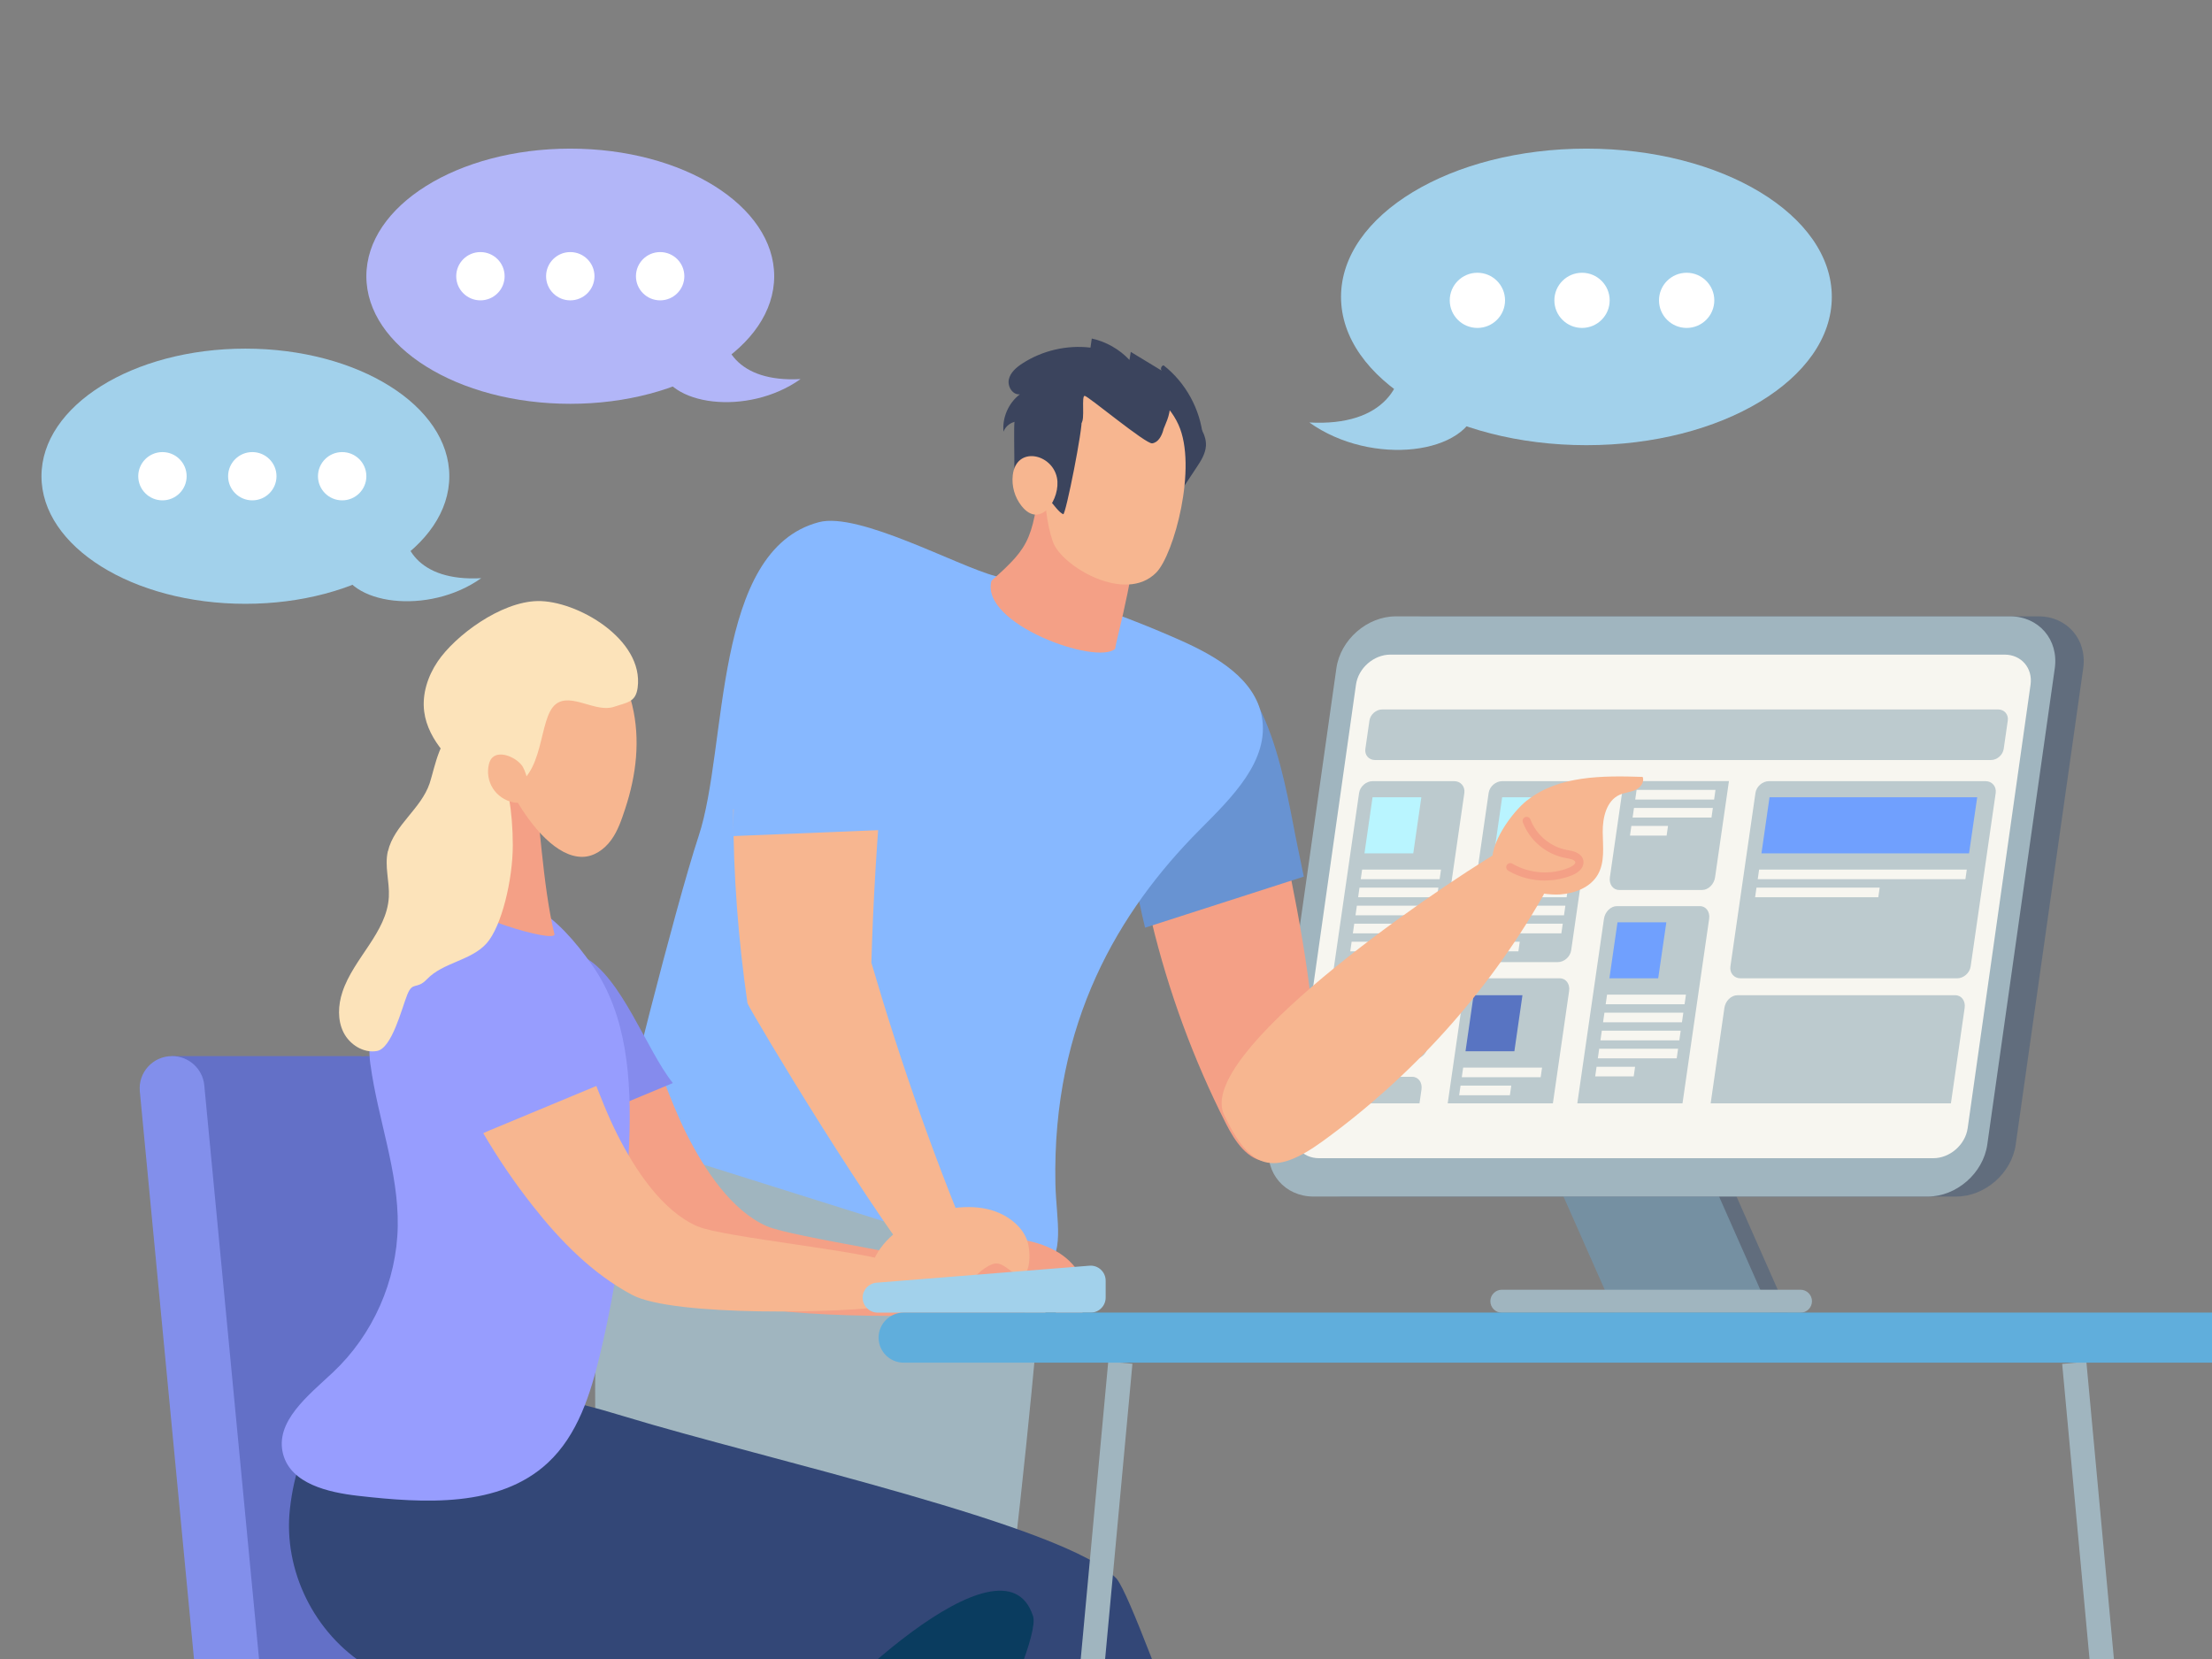<svg width="304" height="228" viewBox="0 0 304 228" fill="none" xmlns="http://www.w3.org/2000/svg">
<rect x="0" y="0" width="304" height="228" fill="#808080" stroke="none"/>
<g clip-path="url(#clip0_1450_1423)">
<path d="M245.714 180.399H224.334L213.654 156.234H235.024L245.714 180.399Z" fill="#616D7D"/>
<path d="M243.314 180.399H221.934L211.244 156.234H232.624L243.314 180.399Z" fill="#7590A2"/>
<path d="M247.44 177.249H206.407C205.534 177.249 204.823 177.958 204.823 178.828C204.823 179.699 205.534 180.408 206.407 180.408H247.44C248.313 180.408 249.024 179.699 249.024 178.828C249.024 177.958 248.313 177.249 247.44 177.249Z" fill="#A0B5BF"/>
<path d="M184.439 164.444C180.493 164.444 177.733 161.238 178.293 157.303L187.569 91.847C188.129 87.903 191.8 84.706 195.746 84.706H280.154C284.1 84.706 286.86 87.912 286.301 91.847L277.024 157.303C276.465 161.238 272.794 164.444 268.848 164.444H184.43H184.439Z" fill="#616D7D"/>
<path d="M180.531 164.444C176.586 164.444 173.825 161.238 174.385 157.303L183.662 91.847C184.221 87.903 187.892 84.706 191.838 84.706H276.246C280.192 84.706 282.952 87.912 282.393 91.847L273.116 157.303C272.557 161.238 268.886 164.444 264.94 164.444H180.522H180.531Z" fill="#A0B5BF"/>
<path d="M181.281 159.176C178.985 159.176 177.392 157.323 177.714 155.043L186.355 94.098C186.678 91.809 188.803 89.965 191.088 89.965H275.497C277.792 89.965 279.386 91.819 279.063 94.098L270.422 155.043C270.1 157.332 267.975 159.176 265.689 159.176H181.271H181.281Z" fill="#F7F6F0"/>
<path d="M273.619 104.453H188.964C188.12 104.453 187.522 103.763 187.645 102.921L188.205 99.034C188.328 98.192 189.116 97.502 189.96 97.502H274.615C275.459 97.502 276.057 98.192 275.933 99.034L275.374 102.921C275.25 103.763 274.463 104.453 273.619 104.453Z" fill="#BCCACE"/>
<path d="M194.332 145.556H183.14C182.239 145.556 181.613 144.828 181.736 143.929L186.782 108.983C186.915 108.085 187.75 107.356 188.651 107.356H199.843C200.744 107.356 201.37 108.085 201.247 108.983L196.201 143.929C196.068 144.828 195.233 145.556 194.332 145.556Z" fill="#BCCACE"/>
<path d="M268.962 134.453H239.216C238.315 134.453 237.689 133.725 237.812 132.826L241.256 108.983C241.388 108.085 242.223 107.356 243.124 107.356H272.87C273.771 107.356 274.397 108.085 274.273 108.983L270.83 132.826C270.698 133.725 269.863 134.453 268.962 134.453Z" fill="#BCCACE"/>
<path d="M270.005 138.529C270.147 137.564 269.578 136.779 268.734 136.779H238.761C237.917 136.779 237.12 137.564 236.987 138.529L235.1 151.637H268.118L270.005 138.529Z" fill="#BCCACE"/>
<path d="M234.891 126.282C235.033 125.317 234.464 124.532 233.62 124.532H222.209C221.365 124.532 220.568 125.317 220.436 126.282L216.774 151.638H231.23L234.891 126.282Z" fill="#BCCACE"/>
<path d="M195.357 149.737C195.499 148.772 194.93 147.987 194.086 147.987H182.675C181.831 147.987 181.034 148.772 180.901 149.737L180.626 151.638H195.082L195.357 149.737Z" fill="#BCCACE"/>
<path d="M214.062 132.23H202.869C201.968 132.23 201.342 131.502 201.465 130.603L204.586 108.983C204.719 108.085 205.553 107.356 206.454 107.356H217.647C218.548 107.356 219.174 108.085 219.051 108.983L215.93 130.603C215.797 131.502 214.963 132.23 214.062 132.23Z" fill="#BCCACE"/>
<path d="M223.158 107.348L221.251 120.56C221.109 121.525 221.678 122.31 222.522 122.31H233.933C234.777 122.31 235.574 121.525 235.707 120.56L237.613 107.348H223.158Z" fill="#BCCACE"/>
<path d="M215.646 136.203C215.788 135.238 215.219 134.453 214.375 134.453H202.964C202.12 134.453 201.323 135.238 201.19 136.203L198.961 151.638H213.417L215.646 136.203Z" fill="#BCCACE"/>
<path d="M194.228 117.277H187.522L188.632 109.569H195.338L194.228 117.277Z" fill="#B9F5FF"/>
<path d="M187.2 119.51L187.01 120.834H197.851L198.041 119.51H187.2ZM186.649 123.312H197.491L197.681 121.988H186.839L186.649 123.312ZM186.289 125.79H197.13L197.32 124.466H186.479L186.289 125.79ZM185.928 128.268H196.77L196.96 126.944H186.118L185.928 128.268ZM185.568 130.746H190.861L191.05 129.421H185.758L185.568 130.746Z" fill="#F7F6F0"/>
<path fill-rule="evenodd" clip-rule="evenodd" d="M212.041 117.277H205.335L206.445 109.569H213.16L212.041 117.277Z" fill="#B9F4FF"/>
<path d="M205.013 119.51L204.823 120.834H215.665L215.854 119.51H205.013ZM204.463 123.312H215.304L215.494 121.988H204.652L204.463 123.312ZM204.102 125.79H214.944L215.133 124.466H204.292L204.102 125.79ZM203.742 128.268H214.583L214.773 126.944H203.931L203.742 128.268ZM203.381 130.746H208.674L208.864 129.421H203.571L203.381 130.746Z" fill="#F7F6F0"/>
<path d="M227.891 134.453H221.185L222.295 126.755H229.01L227.891 134.453Z" fill="#70A0FE"/>
<path d="M220.862 136.694L220.673 138.018H231.514L231.704 136.694H220.862ZM220.312 140.496H231.154L231.344 139.172H220.502L220.312 140.496ZM219.952 142.974H230.793L230.983 141.65H220.142L219.952 142.974ZM219.591 145.452H230.433L230.623 144.128H219.781L219.591 145.452ZM219.231 147.93H224.524L224.713 146.606H219.421L219.231 147.93Z" fill="#F7F6F0"/>
<path d="M224.922 108.558L224.732 109.882H235.574L235.764 108.558H224.922ZM224.372 112.36H235.213L235.403 111.036H224.562L224.372 112.36ZM224.012 114.838H229.048L229.238 113.513H224.201L224.012 114.838Z" fill="#F7F6F0"/>
<path d="M270.612 117.277H242.081L243.191 109.569H271.731L270.612 117.277Z" fill="#70A0FE"/>
<path d="M241.758 119.51L241.569 120.834H270.109L270.299 119.51H241.758ZM241.208 123.312H258.139L258.329 121.988H241.398L241.208 123.312Z" fill="#F7F6F0"/>
<path fill-rule="evenodd" clip-rule="evenodd" d="M208.124 144.478H201.408L202.518 136.779H209.234L208.124 144.478Z" fill="#5874C2"/>
<path d="M201.086 146.72L200.896 148.044H211.738L211.927 146.72H201.086ZM200.536 150.522H207.507L207.697 149.198H200.725L200.536 150.522Z" fill="#F7F6F0"/>
<path fill-rule="evenodd" clip-rule="evenodd" d="M190.832 140.809H184.126L185.236 133.101H191.952L190.832 140.809Z" fill="#87B8FF"/>
<path d="M183.804 143.041L183.614 144.365H194.456L194.645 143.041H183.804Z" fill="#F7F6F0"/>
<path d="M158.26 126.604C160.575 136.231 164.008 145.595 168.495 154.438C169.709 156.83 171.454 159.488 174.138 159.639C177.24 159.819 179.82 156.67 180.342 153.615C181.765 145.245 179.668 131.824 177.373 120.456L158.26 126.604Z" fill="#F4A086"/>
<path fill-rule="evenodd" clip-rule="evenodd" d="M178.312 116.248C176.832 109.268 174.537 91.402 165.128 90.608C154.115 89.681 153.907 105.778 154.732 112.767C155.32 117.723 156.202 122.641 157.369 127.493L179.185 120.475C178.9 119.056 178.606 117.647 178.312 116.248Z" fill="#6893D2"/>
<path d="M206.312 116.853C207.991 115.85 210.078 114.829 211.785 115.775C214.308 117.165 213.293 120.986 211.861 123.473C204.339 136.553 193.991 147.988 181.765 156.85C174.992 161.758 171.796 160.727 168.229 153.208C164.293 144.923 195.879 123.095 206.322 116.843L206.312 116.853Z" fill="#F7B690"/>
<path d="M209.879 109.996C214.204 106.572 220.236 106.591 225.747 106.771C226.051 107.461 225.453 108.246 224.761 108.567C224.068 108.88 223.281 108.917 222.589 109.23C220.768 110.043 220.246 112.369 220.265 114.356C220.284 116.342 220.587 118.479 219.591 120.2C218.577 121.96 216.442 122.782 214.413 122.924C211.946 123.104 205.809 121.912 205.155 118.857C204.557 116.049 207.839 111.594 209.86 109.996H209.879Z" fill="#F7B690"/>
<path d="M212.326 121.015C210.562 121.015 208.797 120.561 207.28 119.662C207.014 119.501 206.929 119.161 207.081 118.896C207.242 118.631 207.583 118.546 207.849 118.698C210.192 120.078 213.189 120.286 215.693 119.227C216.11 119.048 216.537 118.745 216.499 118.48C216.442 118.14 215.646 117.998 215.209 117.922C212.553 117.459 210.23 115.539 209.291 113.013C209.186 112.73 209.329 112.408 209.613 112.295C209.907 112.191 210.22 112.333 210.334 112.626C211.14 114.782 213.132 116.428 215.409 116.825C216.11 116.948 217.429 117.175 217.609 118.3C217.732 119.076 217.182 119.804 216.139 120.249C214.944 120.75 213.635 121.005 212.335 121.005L212.326 121.015Z" fill="#F4A086"/>
<path d="M144.298 148.584C141.889 142.758 116.469 149.785 112.172 159.517C109.364 161.465 107.021 164.52 105.902 167.603C104.043 172.739 104.697 177.856 105.437 182.707C108.103 200.072 111.527 217.171 115.729 233.949C116.042 235.188 116.374 236.455 117.218 237.345C119.371 239.605 122.956 238.659 126.068 236.569C126.276 236.673 126.494 236.768 126.722 236.834C128.733 237.458 135.268 233.486 136.7 231.887C138.133 230.289 146.233 153.266 144.289 148.575L144.298 148.584Z" fill="#A0B5BF"/>
<path d="M138.104 220.188C136.008 213.785 127.652 209.396 120.253 220.5C108.975 237.429 119.134 269.103 115.928 289.55H126.456C127.339 287.574 139.261 223.734 138.104 220.188Z" fill="#A0B5BF"/>
<path d="M89.777 167.338C92.338 169.353 95.734 169.665 98.911 169.665C125.091 169.665 140.238 161.172 136.615 149.189C132.897 136.875 109.468 138.861 97.233 142.833C94.596 143.685 90.754 144.517 88.952 146.976C86.344 150.532 83.546 162.458 89.777 167.348V167.338Z" fill="#A0B5BF"/>
<path d="M84.817 158.647C88.525 141.245 119.845 145.548 123.469 162.827C125.337 171.727 122.966 180.948 119.969 189.526C117.502 196.572 114.59 203.458 111.261 210.135C108.273 216.131 104.773 224 101.131 229.627C100.723 230.251 85.215 229.419 84.646 226.109C83.242 217.909 82.36 209.577 82.009 201.207C81.43 187.257 81.886 172.389 84.817 158.656V158.647Z" fill="#A0B5BF"/>
<path d="M101.33 228.804C101.453 221.957 94.264 213.568 84.703 222.373C69.308 236.541 63.589 264.762 56.816 285.607L66.567 289.579C68.028 288.038 101.264 232.616 101.33 228.814V228.804Z" fill="#A0B5BF"/>
<path fill-rule="evenodd" clip-rule="evenodd" d="M145.047 162.666C144.592 140.535 153.745 125.223 164.9 114.015C169.254 109.637 174.546 104.51 173.408 98.448C172.441 93.294 167.205 90.229 162.415 88.082C154.125 84.375 145.541 81.5 136.767 79.164C131.512 77.764 118.024 70.33 112.561 71.758C97.849 75.608 100.078 102.619 96.019 114.895C92.756 124.759 85.016 155.686 85.12 156.414L143.283 174.715C146.499 172.511 145.152 167.688 145.047 162.685V162.666Z" fill="#87B8FF"/>
<path d="M155.68 71.995C153.224 65.346 146.793 62.452 143.274 63.105C141.993 74.198 141.784 74.87 136.264 79.816C134.633 85.737 150.738 91.478 153.262 89.16C153.29 88.253 156.951 75.428 155.68 71.995Z" fill="#F4A086"/>
<path fill-rule="evenodd" clip-rule="evenodd" d="M164.018 57.468C164.938 58.556 165.81 59.842 165.735 61.27C165.668 62.358 165.052 63.332 164.445 64.24C163.667 65.422 162.879 66.595 162.102 67.777C161.343 66.151 161.267 64.297 161.077 62.51C160.888 60.722 160.527 58.849 159.342 57.487C158.611 56.646 157.52 55.899 157.52 54.782C157.52 53.184 159.294 52.844 160.3 53.733C161.618 54.896 162.88 56.116 164.018 57.468Z" fill="#3B445D"/>
<path d="M146.518 55.945C150.729 50.952 159.057 52.011 161.95 58.348C164.606 64.145 161.343 76.213 158.905 78.691C154.646 83.032 145.882 77.802 144.706 74.473C142.989 69.593 142.97 60.154 146.508 55.945H146.518Z" fill="#F7B690"/>
<path fill-rule="evenodd" clip-rule="evenodd" d="M148.642 57.648C148.879 58.575 146.461 70.813 146.119 70.671C144.924 70.151 143.444 66.671 141.158 66.756C140.428 66.784 139.413 67.238 139.413 65.782C139.413 56.551 139.034 57.015 140.703 56.201C144.374 54.404 148.215 55.993 148.642 57.648Z" fill="#3B445D"/>
<path d="M139.186 65.309C139.015 66.794 139.451 68.345 140.381 69.517C143.027 72.885 145.835 68.449 145.256 65.649C144.573 62.301 139.65 61.27 139.186 65.309Z" fill="#F7B690"/>
<path fill-rule="evenodd" clip-rule="evenodd" d="M159.873 59.123C159.645 59.927 159.171 60.816 158.346 60.929C157.482 61.052 149.581 54.46 149.079 54.404C148.576 54.347 149.154 57.771 148.595 58.139C148.121 58.452 147.485 58.215 146.954 57.998C144.621 57.042 142.06 57.127 139.546 57.231C139.385 56.503 139.612 55.189 139.992 54.545C140.371 53.902 140.921 53.373 141.481 52.871C143.976 50.687 147.163 49.06 150.482 49.174C152.465 49.24 154.4 49.807 156.221 50.583C163.24 53.553 160.205 57.894 159.863 59.114L159.873 59.123Z" fill="#3B445D"/>
<path d="M121.05 109.343L100.78 111.226C100.77 120.191 101.463 129.157 102.734 137.915L119.665 136.222C119.826 127.304 120.3 118.442 121.05 109.334V109.343Z" fill="#F7B690"/>
<path fill-rule="evenodd" clip-rule="evenodd" d="M122.7 95.961C123.544 88.253 129.539 76.922 120.955 73.253C113.044 69.867 105.684 75.154 104.081 82.635C101.833 93.123 100.799 104.009 100.78 114.905L122.899 113.997C123.355 108.426 122.055 101.787 122.7 95.97V95.961Z" fill="#87B8FF"/>
<path d="M119.76 132.354L102.743 137.924C103.663 139.835 120.281 167.669 128.647 177.533C130.042 179.179 132.318 180.938 134.111 179.727C135.591 178.725 135.666 176.426 134.965 174.79C128.714 160.282 123.763 146.001 119.769 132.354H119.76Z" fill="#F7B690"/>
<path fill-rule="evenodd" clip-rule="evenodd" d="M139.764 57.922C138.948 57.988 138.199 58.556 137.914 59.322C137.725 57.383 138.607 55.368 140.172 54.186C139.185 54.319 138.436 53.127 138.645 52.153C138.853 51.188 139.688 50.479 140.523 49.94C143.264 48.171 146.622 47.386 149.866 47.774C149.923 47.358 149.989 46.941 150.046 46.525C152.019 46.96 153.85 48.001 155.225 49.467L155.405 48.36C156.828 49.221 158.251 50.091 159.673 50.952C159.427 50.734 159.598 50.242 159.92 50.214C162.955 52.588 164.957 56.248 165.327 60.078C163.619 58.092 161.428 56.503 159 55.501C155.367 53.997 151.241 53.789 147.798 51.897C148.272 53.836 146.318 55.936 144.345 55.605C144.687 55.264 145.019 54.924 145.36 54.583L139.764 57.922Z" fill="#3B445D"/>
<path d="M138.806 170.809C140.276 171.14 141.405 172.265 142.458 173.343C143.976 174.904 145.493 176.464 147.011 178.025C147.618 178.649 148.282 179.519 147.912 180.314C147.58 181.023 146.556 181.165 145.854 180.796C145.161 180.427 144.715 179.718 144.308 179.046C144.156 180.314 142.923 181.354 141.642 181.288C141.054 180.645 140.457 180.002 139.868 179.359C138.73 180.758 136.615 180.72 134.822 180.55C131.901 180.276 128.268 179.34 130.383 175.963C131.92 173.504 135.648 170.081 138.806 170.799V170.809Z" fill="#F7B690"/>
<path d="M49.693 145.141V145.197C49.92 145.169 50.139 145.141 50.366 145.141C52.662 145.141 54.587 146.881 54.796 149.16L62.346 228.274C62.498 229.901 63.854 231.13 65.486 231.13H113.234C115.691 231.13 117.692 233.116 117.692 235.575C117.692 238.034 115.7 240.02 113.234 240.02H65.486C61.834 240.02 58.552 238.394 56.323 235.802C53.696 236.001 43.528 236.861 43.528 236.861L33.103 233.551L23.628 145.141H49.683H49.693Z" fill="#6370C7"/>
<path d="M38.766 231.13C37.125 231.13 35.778 229.901 35.626 228.274L28.076 149.16C27.858 146.881 25.942 145.141 23.647 145.141C21.019 145.141 18.961 147.392 19.217 150.002L26.767 229.106C27.346 235.291 32.553 240.011 38.775 240.011H86.524C88.981 240.011 90.982 238.025 90.982 235.566C90.982 233.107 88.99 231.121 86.524 231.121H38.766V231.13Z" fill="#828FEB"/>
<path d="M132.508 174.507C129.008 172.861 108.937 170.062 105.39 168.52C100.505 166.392 96.796 160.67 94.397 155.922C93.069 153.293 92.016 150.55 90.953 147.808L75.957 155.714C77.987 159.185 80.254 162.514 82.739 165.673C86.552 170.525 90.972 175.046 96.426 177.949C102.108 180.976 125.622 181.345 131.986 180.342C137.118 179.283 136.027 176.152 132.527 174.507H132.508Z" fill="#F4A086"/>
<path d="M80.358 131.578C76.394 129.441 68.274 129.895 67.876 135.579C67.648 138.927 69.574 142.587 70.854 145.595C72.277 148.952 73.918 152.224 75.739 155.383C75.805 155.497 75.872 155.61 75.938 155.724L92.471 148.848C88.838 144.289 85.433 134.321 80.358 131.578Z" fill="#858BED"/>
<path d="M146.925 173.259C148.234 174.507 149.23 176.181 149.268 177.987C149.306 179.794 147.836 183.407 146.489 182.196C145.379 181.203 145.104 179.529 143.606 179.576C142.107 179.624 140.77 180.446 139.385 180.995C135.287 182.622 122.862 180.418 128.145 173.939C132.195 168.984 142.505 169.059 146.925 173.259Z" fill="#F4A086"/>
<path fill-rule="evenodd" clip-rule="evenodd" d="M153.527 217.037C146.869 209.708 105.267 200.6 85.708 194.632C71.101 190.178 56.067 187.671 53.838 207.343C52.88 215.827 57.215 224.547 64.499 229.011C72.438 233.872 82.426 233.418 91.722 232.803C109.449 231.631 120.329 230.912 138.057 229.749C139.755 252.882 159.474 261.167 168.296 286.797L181.556 284.102C173.512 272.034 156.818 221.265 153.518 217.047L153.527 217.037Z" fill="#334777"/>
<path fill-rule="evenodd" clip-rule="evenodd" d="M50.528 229.011C58.467 233.872 68.454 233.418 77.75 232.803C96.113 231.593 114.467 230.382 132.83 229.172C135.761 228.983 139.053 228.604 140.874 226.315C143.008 223.639 141.974 219.459 139.546 217.037C137.118 214.626 133.694 213.538 130.412 212.545C110.844 206.577 91.285 200.6 71.717 194.632C57.11 190.178 42.076 187.671 39.847 207.343C38.889 215.827 43.224 224.547 50.509 229.011H50.528Z" fill="#334777"/>
<path fill-rule="evenodd" clip-rule="evenodd" d="M141.965 222.088C137.924 209.604 112.693 234.251 108.292 240.88C100.733 252.258 93.77 264.052 87.415 276.186L97.261 284.225C103.72 271.249 116.601 260.297 127.139 249.932C130.601 246.527 134.139 243.018 136.255 238.601C138.37 234.175 142.695 224.311 141.974 222.088H141.965Z" fill="#0A3C5F"/>
<path d="M50.916 146.322C51.922 153.775 54.786 161.001 54.663 168.51C54.54 176.038 51.248 183.463 45.747 188.617C42.361 191.795 37.704 195.398 38.918 199.881C40.008 203.91 45.064 205.102 49.219 205.575C58.286 206.606 68.635 207.239 75.303 201.025C79.391 197.223 81.155 191.596 82.455 186.177C84.76 176.577 86.106 166.751 86.476 156.886C86.789 148.488 86.23 139.532 81.383 132.646C76.555 125.789 71.139 121.24 63.247 123.662C54.265 132.448 49.911 138.926 50.907 146.322H50.916Z" fill="#979DFE"/>
<path d="M122.956 173.627C119.456 171.982 99.386 170.071 95.838 168.53C90.953 166.402 87.245 160.68 84.845 155.932C83.517 153.303 82.464 150.56 81.402 147.817L66.406 155.724C68.436 159.195 70.703 162.524 73.188 165.683C77.001 170.535 81.421 175.056 86.875 177.959C92.556 180.986 116.07 180.465 122.435 179.463C127.566 178.404 126.475 175.273 122.975 173.627H122.956Z" fill="#F7B690"/>
<path d="M78.689 141.206C76.915 137.376 74.525 133.583 70.807 131.578C66.842 129.441 58.723 129.895 58.324 135.579C58.097 138.927 60.022 142.587 61.303 145.595C62.725 148.952 64.366 152.224 66.188 155.383C66.254 155.497 66.32 155.61 66.387 155.724L82.919 148.848C82.066 146.625 79.685 143.372 78.68 141.216L78.689 141.206Z" fill="#979DFE"/>
<path d="M137.307 166.695C138.967 167.423 140.466 168.671 141.12 170.355C141.775 172.038 141.614 175.935 139.935 175.254C138.55 174.686 137.725 173.211 136.33 173.759C134.936 174.308 133.959 175.538 132.84 176.521C129.539 179.434 117.104 181.562 119.874 173.684C121.998 167.65 131.73 164.236 137.307 166.695Z" fill="#F7B690"/>
<path d="M64.793 106.516C65.495 105.201 73.159 109.145 73.615 110.081C74.07 111.027 74.553 121.695 76.194 128.363C76.545 129.8 62.251 125.393 63.266 123.653C64.916 120.825 66.595 110.062 64.793 106.506V106.516Z" fill="#F4A086"/>
<path d="M86.884 96.897C84.238 85.944 69.213 88.252 65.647 89.349C62.081 90.437 61.986 95.468 61.644 99.176C61.435 101.465 62.261 103.734 63.627 105.55C64.936 107.3 70.655 109.92 70.978 109.995C73.102 113.637 76.545 117.807 80.055 117.76C81.629 117.741 83.062 116.729 83.991 115.452C84.921 114.176 85.424 112.653 85.917 111.159C87.453 106.515 88.032 101.654 86.884 96.897Z" fill="#F7B690"/>
<path fill-rule="evenodd" clip-rule="evenodd" d="M60.885 103.262C59.576 101.682 58.552 99.81 58.296 97.786C57.992 95.384 58.789 92.934 60.145 90.92C62.564 87.335 68.815 82.71 73.861 82.606C79.258 82.493 88.516 87.855 87.633 94.504C87.368 96.49 86.277 96.509 84.361 97.143C81.848 97.984 78.471 95.138 76.384 96.774C73.889 98.732 74.999 106.865 69.887 108.388C68.236 108.88 66.538 111.793 65.438 114.053C64.139 112.578 62.137 104.785 60.876 103.262H60.885Z" fill="#FCE3BA"/>
<path fill-rule="evenodd" clip-rule="evenodd" d="M53.307 116.975C52.823 119.028 53.553 121.165 53.44 123.265C53.174 128.154 48.583 131.692 47.056 136.345C46.468 138.132 46.364 140.166 47.198 141.859C48.033 143.552 49.949 144.772 51.808 144.441C53.857 144.072 55.194 138.652 55.962 136.723C56.731 134.794 57.243 136.08 58.675 134.576C60.895 132.25 64.736 132.042 66.88 129.639C68.938 127.322 70.475 120.9 70.475 116.153C70.475 107.007 67.534 98.665 63.133 99.98C60.506 100.765 59.747 105.532 59.055 107.631C57.869 111.187 54.17 113.372 53.316 116.985L53.307 116.975Z" fill="#FCE3BA"/>
<path d="M67.677 104.103C67.411 104.349 67.269 104.708 67.183 105.068C66.918 106.184 67.127 107.394 67.743 108.359C68.36 109.324 69.375 110.024 70.503 110.26C70.949 110.355 71.442 110.364 71.831 110.128C73.169 109.314 72.486 106.486 71.85 105.389C71.186 104.254 68.815 103.044 67.677 104.103Z" fill="#F7B690"/>
<path d="M149.724 173.949L120.462 176.285C119.39 176.37 118.555 177.269 118.555 178.338C118.555 179.472 119.485 180.399 120.623 180.399H149.885C151.023 180.399 151.953 179.472 151.953 178.338V176.001C151.953 174.8 150.919 173.845 149.724 173.949Z" fill="#A2D1EB"/>
<path d="M152.309 187.12L141.198 307.225L144.523 307.53L155.633 187.426L152.309 187.12Z" fill="#A0B5BF"/>
<path d="M286.733 187.139L283.409 187.445L294.54 307.548L297.865 307.241L286.733 187.139Z" fill="#A0B5BF"/>
<path d="M314.86 187.275H124.199C122.292 187.275 120.746 185.733 120.746 183.832C120.746 181.931 122.292 180.39 124.199 180.39H314.87C316.776 180.39 318.323 181.931 318.323 183.832C318.323 185.733 316.776 187.275 314.87 187.275H314.86Z" fill="#60AEDC"/>
<path d="M110.023 52.098C101.317 52.571 98.616 47.617 99.409 43.017C93.43 44.58 90.636 50.092 90.636 50.092C91.534 55.794 102.797 57.248 110.023 52.098Z" fill="#B2B6F8"/>
<ellipse cx="78.375" cy="37.961" rx="28.025" ry="17.535" fill="#B2B6F8"/>
<ellipse cx="66.025" cy="37.961" rx="3.325" ry="3.317" fill="white"/>
<ellipse cx="78.375" cy="37.961" rx="3.325" ry="3.317" fill="white"/>
<ellipse cx="90.725" cy="37.961" rx="3.325" ry="3.317" fill="white"/>
<path d="M66.133 79.462C57.428 79.934 54.726 74.981 55.519 70.38C49.541 71.944 46.747 77.455 46.747 77.455C47.645 83.158 58.908 84.612 66.133 79.462Z" fill="#A2D1EB"/>
<ellipse cx="33.725" cy="65.448" rx="28.025" ry="17.535" fill="#A2D1EB"/>
<ellipse cx="22.325" cy="65.448" rx="3.325" ry="3.317" fill="white"/>
<ellipse cx="34.675" cy="65.448" rx="3.325" ry="3.317" fill="white"/>
<ellipse cx="47.025" cy="65.448" rx="3.325" ry="3.317" fill="white"/>
<path d="M179.946 58.063C190.299 58.625 193.512 52.734 192.569 47.262C199.679 49.122 203.001 55.677 203.001 55.677C201.933 62.459 188.539 64.188 179.946 58.063Z" fill="#A2D1EB"/>
<ellipse cx="33.725" cy="20.378" rx="33.725" ry="20.378" transform="matrix(-1 0 0 1 251.75 20.426)" fill="#A2D1EB"/>
<ellipse cx="3.8" cy="3.791" rx="3.8" ry="3.791" transform="matrix(-1 0 0 1 235.6 37.486)" fill="white"/>
<ellipse cx="3.8" cy="3.791" rx="3.8" ry="3.791" transform="matrix(-1 0 0 1 221.221 37.486)" fill="white"/>
<ellipse cx="3.8" cy="3.791" rx="3.8" ry="3.791" transform="matrix(-1 0 0 1 206.842 37.486)" fill="white"/>
</g>
<defs>
<clipPath id="clip0_1450_1423">
<rect width="304" height="228" fill="white"/>
</clipPath>
</defs>
</svg>
